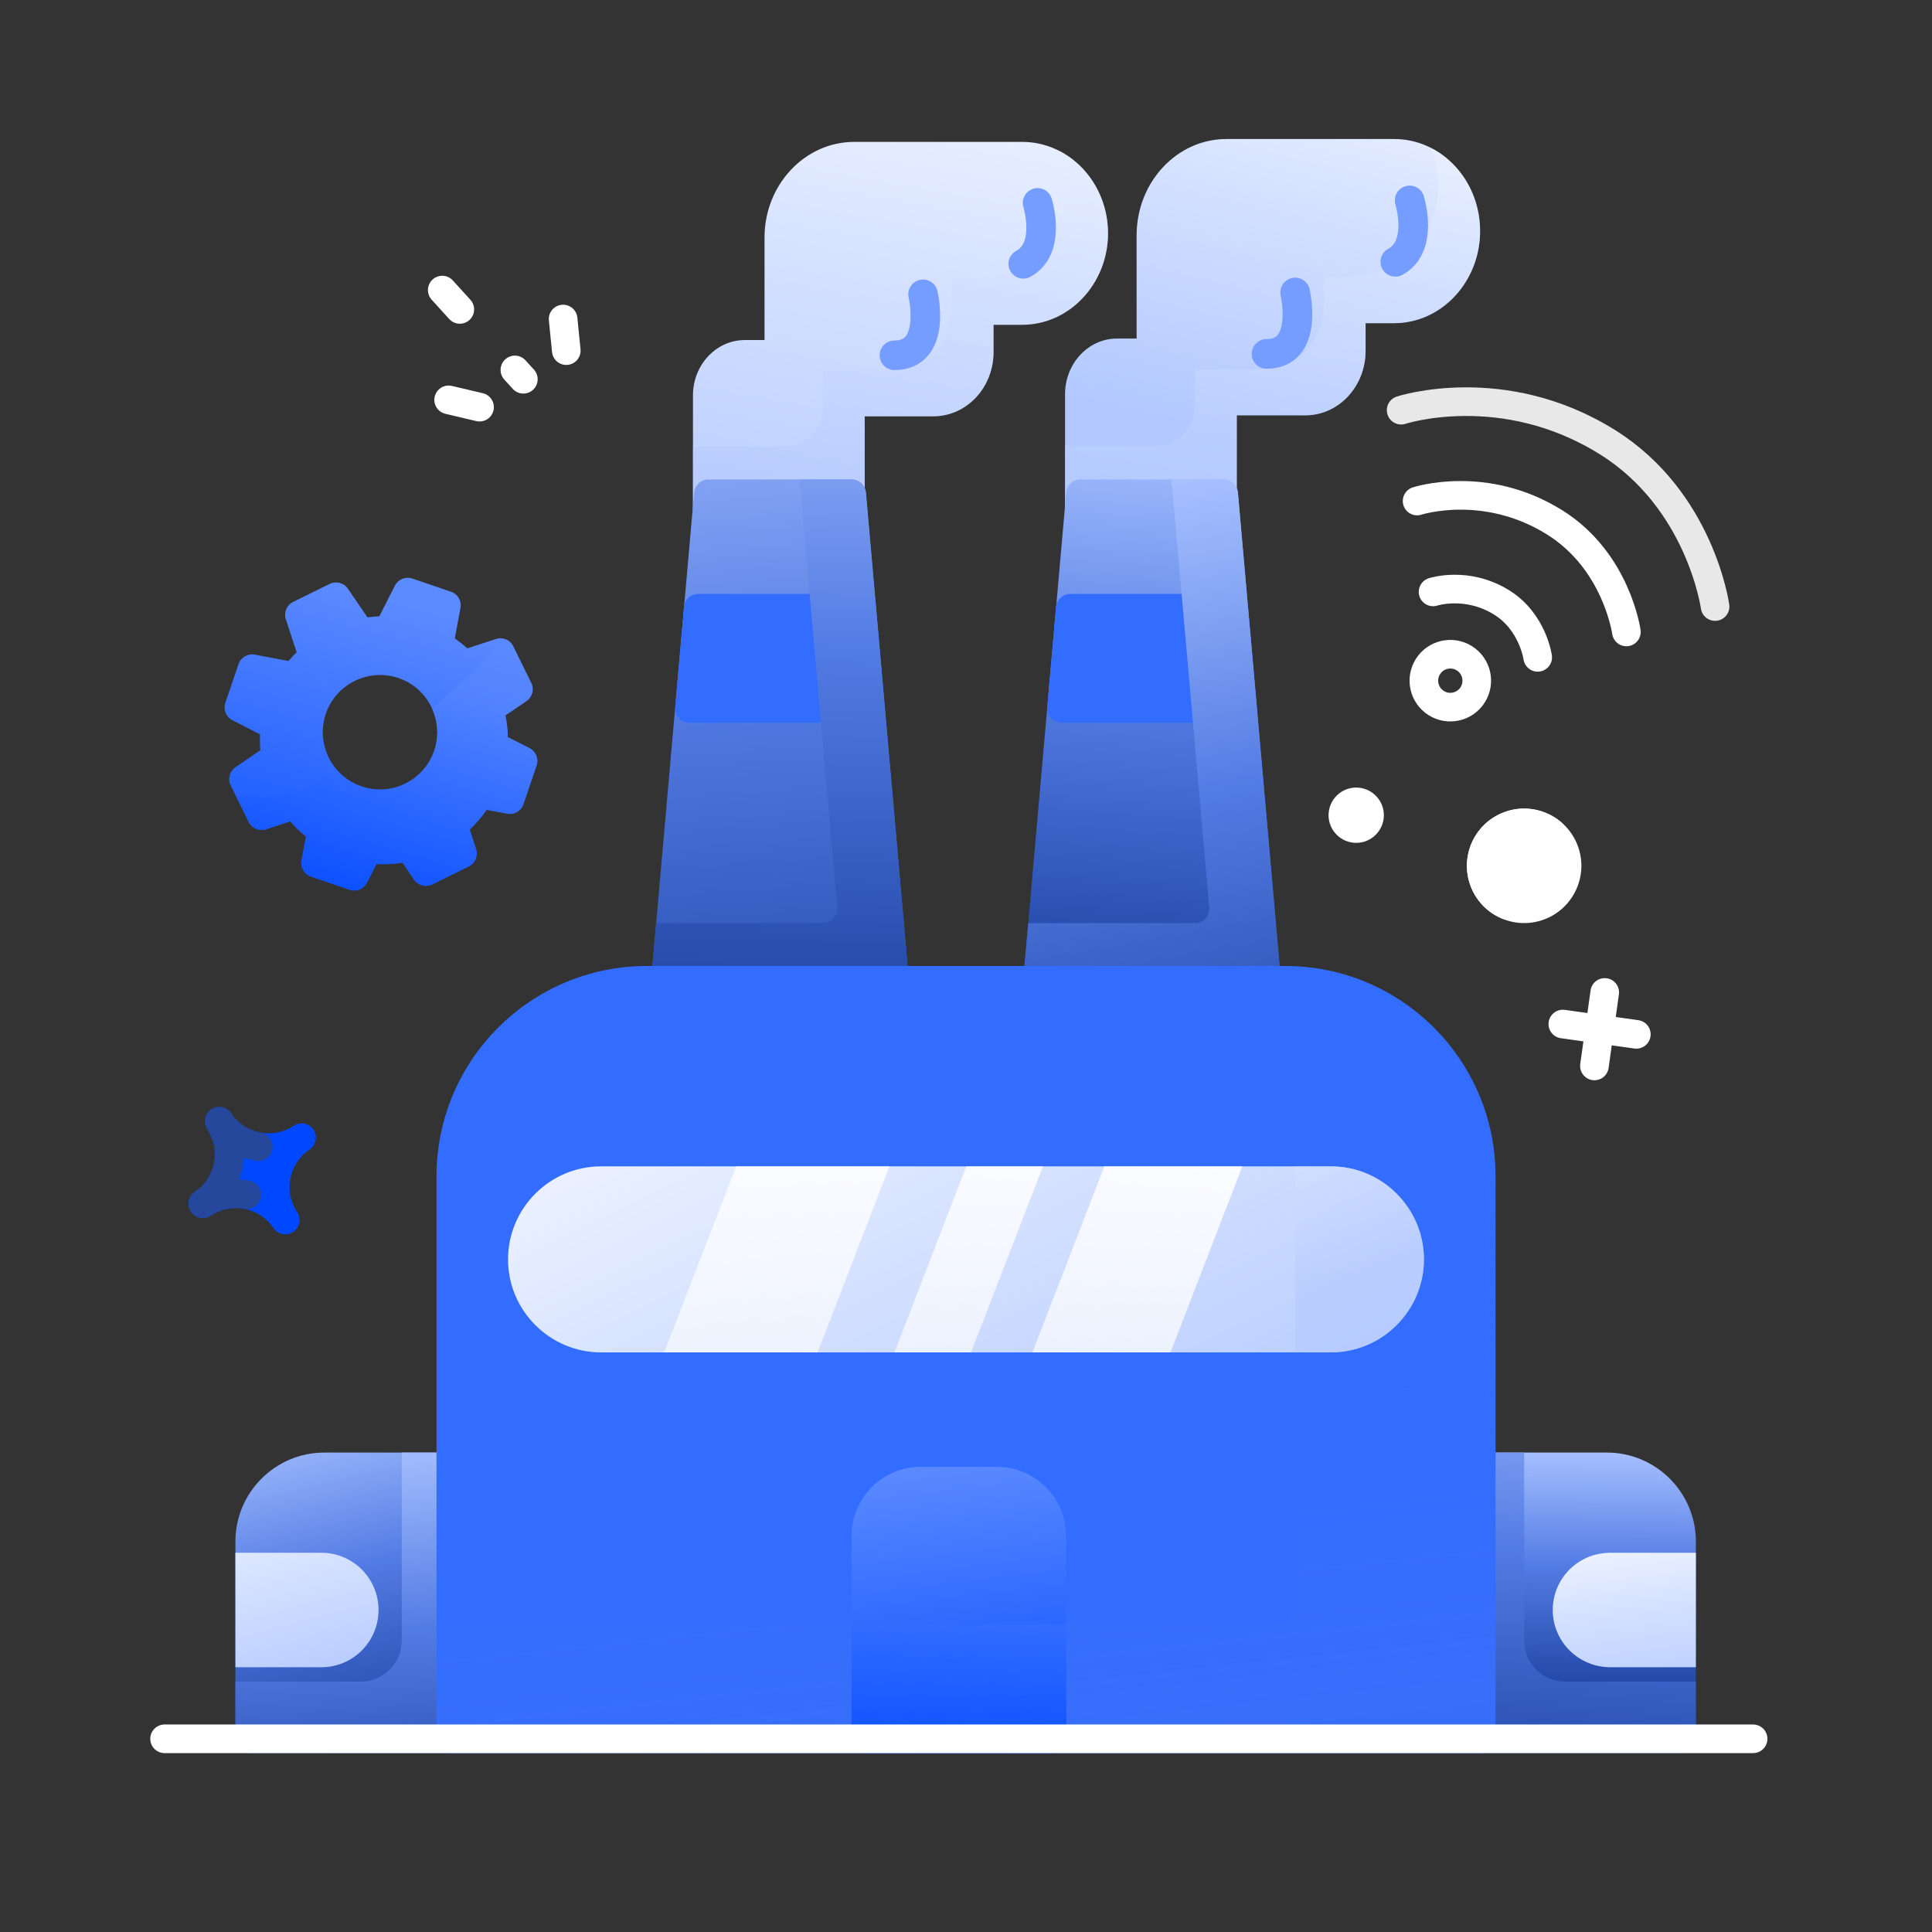 <svg xmlns="http://www.w3.org/2000/svg" width="1080" height="1080" viewBox="0 0 1080 1080" fill="none"><rect x="0" y="0" width="1080" height="1080" fill="#333333" stroke="none"/><g clip-path="url(#clip0_1_962)"><mask id="mask0_1_962" style="mask-type:luminance" maskUnits="userSpaceOnUse" x="0" y="0" width="1080" height="1080"><path d="M1080 0H0V1080H1080V0Z" fill="white"></path></mask><g mask="url(#mask0_1_962)"><path d="M779.374 77.712H685.548C657.875 77.712 635.371 101.857 635.371 131.535V189.254H624.363C608.378 189.254 595.37 203.197 595.37 220.349V283.636C595.37 288.373 598.946 292.217 603.37 292.217C607.794 292.217 611.37 288.373 611.37 283.636V282.778L675.532 275.897C675.94 280.222 679.228 283.636 683.372 283.636C687.796 283.636 691.372 279.792 691.372 275.056V232.155H729.781C748.301 232.155 763.373 215.99 763.373 196.127V180.674H779.374C805.846 180.674 827.375 157.585 827.375 129.193C827.375 100.801 805.846 77.712 779.374 77.712Z" fill="url(#paint0_linear_1_962)"></path><g style="mix-blend-mode:multiply" opacity="0.5"><path d="M827.239 132.831C825.487 160.142 803.062 180.674 777.534 180.674H763.357V196.119C763.357 216.025 748.317 232.155 729.757 232.155H691.356V275.056C691.356 279.775 687.756 283.636 683.356 283.636C679.196 283.636 675.916 280.204 675.516 275.914L611.354 282.778V283.636C611.354 288.356 607.754 292.217 603.354 292.217C598.954 292.217 595.354 288.356 595.354 283.636V249.316H646.603C658.419 249.316 667.995 239.045 667.995 226.372V206.415H706.396C724.957 206.415 739.997 190.284 739.997 170.378V154.934H754.117C779.478 154.934 801.886 134.702 803.846 107.58C804.486 98.699 803.046 90.213 799.918 82.689C817.11 91.406 828.655 110.806 827.239 132.831Z" fill="url(#paint1_linear_1_962)"></path></g><path d="M723.997 163.514C723.997 163.514 731.997 197.834 707.997 197.834" stroke="#759CFF" stroke-width="16.57" stroke-linecap="round" stroke-linejoin="round"></path><path d="M787.998 112.033C787.998 112.033 795.998 137.773 779.998 146.353" stroke="#759CFF" stroke-width="16.57" stroke-linecap="round" stroke-linejoin="round"></path><path d="M571.378 79.315H477.552C449.879 79.315 427.375 103.294 427.375 132.768V190.09H416.367C400.382 190.09 387.374 203.937 387.374 220.971V283.823C387.374 288.527 390.95 292.344 395.374 292.344C399.798 292.344 403.374 288.527 403.374 283.823V282.971L467.536 276.137C467.944 280.432 471.232 283.823 475.376 283.823C479.8 283.823 483.376 280.006 483.376 275.302V232.696H521.785C540.305 232.696 555.377 216.642 555.377 196.916V181.569H571.378C597.85 181.569 619.379 158.639 619.379 130.442C619.379 102.245 597.85 79.315 571.378 79.315Z" fill="url(#paint2_linear_1_962)"></path><g style="mix-blend-mode:multiply" opacity="0.5"><path d="M619.243 134.055C617.491 161.178 595.066 181.569 569.538 181.569H555.361V196.907C555.361 216.676 540.321 232.696 521.761 232.696H483.36V275.302C483.36 279.989 479.76 283.823 475.36 283.823C471.2 283.823 467.92 280.415 467.52 276.154L403.358 282.971V283.823C403.358 288.51 399.758 292.344 395.358 292.344C390.958 292.344 387.358 288.51 387.358 283.823V249.739H438.607C450.423 249.739 459.999 239.539 459.999 226.953V207.133H498.4C516.961 207.133 532.001 191.113 532.001 171.344V156.006H546.121C571.482 156.006 593.89 135.913 595.85 108.977C596.49 100.158 595.05 91.73 591.922 84.257C609.114 92.915 620.659 112.181 619.243 134.055Z" fill="url(#paint3_linear_1_962)"></path></g><path d="M516.001 164.526C516.001 164.526 524.001 198.611 500 198.611" stroke="#759CFF" stroke-width="16.513" stroke-linecap="round" stroke-linejoin="round"></path><path d="M580.002 113.399C580.002 113.399 588.002 138.963 572.001 147.484" stroke="#759CFF" stroke-width="16.513" stroke-linecap="round" stroke-linejoin="round"></path><path d="M259.6 820V972C259.6 976.4 256 980 251.6 980H139.6C135.2 980 131.6 976.4 131.6 972V861.68C131.6 834.32 153.92 812 181.28 812H251.6C256 812 259.6 815.6 259.6 820Z" fill="url(#paint4_linear_1_962)"></path><g style="mix-blend-mode:multiply"><path d="M256.56 820V972C256.56 976.4 252.96 980 248.56 980H139.6C135.2 980 131.6 976.4 131.6 972V940H201.76C214.32 940 224.56 929.76 224.56 917.2V812H248.56C252.96 812 256.56 815.6 256.56 820Z" fill="url(#paint5_linear_1_962)"></path></g><path d="M211.6 900C211.6 917.68 197.28 932 179.6 932H131.6V868H179.6C188.16 868 196.16 871.36 202.24 877.36C208.24 883.44 211.6 891.44 211.6 900Z" fill="url(#paint6_linear_1_962)"></path><path d="M948 861.68V972C948 976.4 944.4 980 940 980H828C823.6 980 820 976.4 820 972V820C820 815.6 823.6 812 828 812H898.32C925.68 812 948 834.32 948 861.68Z" fill="url(#paint7_linear_1_962)"></path><g style="mix-blend-mode:multiply"><path d="M948 940V972C948 976.4 944.4 980 940 980H828C823.6 980 820 976.4 820 972V820C820 815.6 823.6 812 828 812H852V917.2C852 929.76 862.24 940 874.8 940H948Z" fill="url(#paint8_linear_1_962)"></path></g><path d="M691.968 275.296C691.6 271.168 688.144 268 684 268H604C599.856 268 596.4 271.168 596.032 275.296L572.032 547.296C571.84 549.528 572.592 551.744 574.104 553.4C575.616 555.056 577.76 556 580 556H708C710.24 556 712.384 555.056 713.896 553.4C715.408 551.744 716.16 549.528 715.968 547.296L691.968 275.296Z" fill="url(#paint9_linear_1_962)"></path><path d="M702.56 395.28C702.72 397.52 702 399.76 700.48 401.44C698.96 403.04 696.8 404 694.56 404H593.44C591.2 404 589.04 403.04 587.52 401.44C586 399.76 585.28 397.52 585.44 395.28L590.32 339.28C590.72 335.2 594.16 332 598.32 332H689.68C693.76 332 697.12 335.04 697.6 339.04L702.56 395.28Z" fill="url(#paint10_linear_1_962)"></path><g style="mix-blend-mode:multiply"><path d="M716 547.28C716.16 549.52 715.44 551.76 713.92 553.44C712.4 555.04 710.24 556 708 556H580C577.76 556 575.6 555.04 574.08 553.44C572.56 551.76 571.84 549.52 572 547.28L574.8 516H668C670.24 516 672.4 515.04 673.92 513.44C675.44 511.76 676.16 509.52 676 507.28L654.88 268H684C688.16 268 691.6 271.2 692 275.28L716 547.28Z" fill="url(#paint11_linear_1_962)"></path></g><path d="M483.968 275.296C483.6 271.168 480.144 268 476 268H396C391.856 268 388.4 271.168 388.032 275.296L364.032 547.296C363.84 549.528 364.592 551.744 366.104 553.4C367.616 555.056 369.76 556 372 556H500C502.24 556 504.384 555.056 505.896 553.4C507.408 551.744 508.16 549.528 507.968 547.296L483.968 275.296Z" fill="url(#paint12_linear_1_962)"></path><path d="M489.648 339.304C489.288 335.168 485.832 332 481.68 332H390.32C386.168 332 382.712 335.168 382.352 339.304L377.472 395.304C377.28 397.536 378.024 399.752 379.536 401.408C381.048 403.064 383.2 404 385.44 404H486.56C488.8 404 490.952 403.064 492.464 401.408C493.976 399.752 494.72 397.536 494.528 395.304L489.648 339.304Z" fill="url(#paint13_linear_1_962)"></path><g style="mix-blend-mode:multiply"><path d="M508.064 547.28C508.224 549.52 507.504 551.76 505.984 553.44C504.464 555.04 502.304 556 500.064 556H372.064C369.824 556 367.664 555.04 366.144 553.44C364.624 551.76 363.904 549.52 364.064 547.28L366.864 516H460.064C462.304 516 464.464 515.04 465.984 513.44C467.504 511.76 468.224 509.52 468.064 507.28L446.944 268H476.064C480.224 268 483.664 271.2 484.064 275.28L508.064 547.28Z" fill="url(#paint14_linear_1_962)"></path></g><path d="M718.528 540H361.496C296.72 540 244.016 592.704 244.016 657.48V972C244.016 976.416 247.592 980 252.016 980H828.016C832.44 980 836.016 976.416 836.016 972V657.48C836.016 592.704 783.312 540 718.528 540Z" fill="url(#paint15_linear_1_962)"></path><g style="mix-blend-mode:multiply" opacity="0.5"><path d="M836 657.52V972C836 976.4 832.4 980 828 980H252C247.6 980 244 976.4 244 972V908H716C720.4 908 724 904.4 724 900V585.52C724 569.36 720.72 554 714.8 540H718.56C783.28 540 836 592.72 836 657.52Z" fill="url(#paint16_linear_1_962)"></path></g><path d="M796 704C796 732.64 772.64 756 744 756H336C307.36 756 284 732.64 284 704C284 675.36 307.36 652 336 652H744C772.64 652 796 675.36 796 704Z" fill="url(#paint17_linear_1_962)"></path><path d="M497.2 652L457.04 756H371.28L411.52 652H497.2Z" fill="url(#paint18_linear_1_962)"></path><path d="M583.04 652L542.8 756H500L540.16 652H583.04Z" fill="url(#paint19_linear_1_962)"></path><path d="M694.48 652L654.32 756H577.12L617.36 652H694.48Z" fill="url(#paint20_linear_1_962)"></path><g style="mix-blend-mode:multiply" opacity="0.5"><path d="M796 704C796 732.64 772.64 756 744 756H724V652H744C772.64 652 796 675.36 796 704Z" fill="url(#paint21_linear_1_962)"></path></g><path d="M596 858.64V972C596 976.4 592.4 980 588 980H484C479.6 980 476 976.4 476 972V858.64C476 837.36 493.36 820 514.64 820H557.36C578.64 820 596 837.36 596 858.64Z" fill="url(#paint22_linear_1_962)"></path><g style="mix-blend-mode:multiply" opacity="0.5"><path d="M596 908V972C596 976.4 592.4 980 588 980H484C479.6 980 476 976.4 476 972V908H596Z" fill="url(#paint23_linear_1_962)"></path></g><path d="M948 868V932H900C898.4 932 896.72 931.84 895.2 931.6C879.76 929.28 868 916 868 900C868 891.44 871.36 883.44 877.36 877.36C882.32 872.48 888.48 869.36 895.2 868.4C896.8 868.16 898.4 868 900 868H948Z" fill="url(#paint24_linear_1_962)"></path><path d="M92 972H980" stroke="white" stroke-width="16" stroke-linecap="round" stroke-linejoin="round"></path><path d="M295.994 418.2L283.888 412.054C283.837 407.98 283.356 403.929 282.521 399.927L294.283 391.929C297.586 389.672 298.726 385.328 296.977 381.775L286.882 361.271C285.832 359.14 283.969 357.661 281.797 357.091C280.332 356.677 278.739 356.642 277.192 357.215L261.221 362.429C258.957 360.391 256.615 358.581 254.248 356.846L257.414 339.839C258.146 335.947 255.918 332.063 252.131 330.775L230.47 323.406C226.683 322.118 222.548 323.838 220.756 327.369L212.049 344.519C209.822 344.606 207.645 344.795 205.416 345.136L194.485 329.08C192.228 325.777 187.884 324.637 184.331 326.386L163.827 336.481C160.275 338.23 158.529 342.368 159.77 346.171L165.83 364.626C164.201 366.185 162.724 367.795 161.297 369.506L142.395 365.949C138.503 365.217 134.619 367.445 133.331 371.232L125.962 392.893C124.674 396.68 126.394 400.815 129.925 402.607L145.334 410.469C145.266 413.403 145.273 416.363 145.507 419.4L131.635 428.878C128.333 431.135 127.193 435.479 128.942 439.032L139.037 459.536C140.786 463.088 144.924 464.834 148.727 463.593L162.239 459.147C164.901 462.25 167.818 465.101 171.016 467.626L170.021 473.034L168.505 480.968C167.773 484.86 170.001 488.744 173.788 490.032L195.449 497.401C199.236 498.689 203.37 496.969 205.163 493.438L210.489 482.997C215.295 483.28 220.204 483.006 225.016 482.277L231.434 491.728C233.691 495.03 238.035 496.17 241.588 494.421L262.092 484.326C265.644 482.577 267.39 478.439 266.148 474.636L262.572 463.786C266.084 460.418 269.295 456.693 272.001 452.712L283.524 454.858C287.416 455.59 291.3 453.362 292.588 449.575L299.957 427.914C301.245 424.127 299.525 419.993 295.994 418.2ZM202.573 439.768L202.119 439.613C197.196 437.938 192.988 435.155 189.594 431.719C181.448 423.371 178.11 410.827 182.129 399.012C187.797 382.349 206.068 373.354 222.73 379.022C226.82 380.413 230.468 382.583 233.538 385.233C236.96 388.341 239.755 392.072 241.627 396.258C241.601 396.334 241.601 396.334 241.601 396.334C244.771 403.412 245.426 411.671 242.72 419.623C237.078 436.21 219.162 445.157 202.573 439.768Z" fill="url(#paint25_linear_1_962)"></path><g style="mix-blend-mode:multiply" opacity="0.5"><path d="M299.957 427.914L292.589 449.575C291.3 453.362 287.416 455.59 283.524 454.857L272.001 452.712C269.295 456.693 266.084 460.417 262.572 463.786L266.149 474.636C267.39 478.438 265.644 482.577 262.092 484.326L241.588 494.421C238.035 496.17 233.691 495.03 231.434 491.727L225.016 482.276C220.204 483.006 215.295 483.279 210.49 482.997L205.163 493.438C203.371 496.969 199.236 498.689 195.449 497.401L173.788 490.032C170.001 488.744 167.773 484.859 168.505 480.968L170.022 473.033L171.016 467.625C167.819 465.101 164.901 462.25 162.239 459.147L148.727 463.592C144.925 464.834 140.786 463.088 139.037 459.535L131.991 445.223C134.901 445.115 138.189 445.135 141.907 445.386C159.534 446.48 174.07 438.353 189.594 431.718C192.988 435.155 197.196 437.938 202.119 439.613L202.573 439.767C219.162 445.157 237.078 436.21 242.721 419.623C245.426 411.67 244.768 403.419 241.599 396.341C241.599 396.341 241.599 396.341 241.624 396.265C257.375 381.511 272.408 370.037 281.797 357.091C283.97 357.661 285.833 359.139 286.882 361.271L296.977 381.775C298.726 385.327 297.586 389.672 294.284 391.929L282.521 399.927C283.356 403.929 283.838 407.98 283.888 412.053L295.994 418.2C299.525 419.992 301.245 424.127 299.957 427.914Z" fill="url(#paint26_linear_1_962)"></path></g><path d="M897.056 554.777L891.295 595.864" stroke="white" stroke-width="16" stroke-linecap="round" stroke-linejoin="round"></path><path d="M914.719 578.202L873.632 572.44" stroke="white" stroke-width="16" stroke-linecap="round" stroke-linejoin="round"></path><path d="M164.146 629.313C152.596 637.04 136.919 633.937 129.192 622.388C126.736 618.717 121.771 617.727 118.094 620.187C114.417 622.647 113.438 627.614 115.893 631.285C123.621 642.835 120.5 658.514 108.957 666.236C105.28 668.696 104.301 673.664 106.756 677.334C109.212 681.005 114.177 681.995 117.854 679.535C129.397 671.812 145.081 674.911 152.808 686.46C155.264 690.131 160.229 691.121 163.906 688.661C167.583 686.201 168.562 681.233 166.106 677.563C158.379 666.013 161.493 650.339 173.043 642.612C176.72 640.151 177.699 635.184 175.244 631.514C172.788 627.843 167.823 626.853 164.146 629.313Z" fill="#0048FF"></path><path d="M138.003 667.856C129.724 666.272 120.94 667.817 113.426 672.844C128.653 662.657 132.79 642.081 122.559 626.788C127.808 634.634 135.826 639.569 144.415 641.041" stroke="#25479C" stroke-width="16" stroke-linecap="round" stroke-linejoin="round"></path><path d="M841.694 453.704C824.986 459.388 816.021 477.598 821.704 494.306C827.388 511.014 845.598 519.979 862.306 514.296C879.014 508.612 887.979 490.402 882.296 473.694C876.612 456.986 858.402 448.021 841.694 453.704Z" fill="white"></path><path d="M843.08 506.217C836.841 503.776 831.623 498.621 829.278 491.729C825.001 479.156 831.698 465.555 844.271 461.278C852.678 458.418 861.495 460.489 867.726 465.89" stroke="white" stroke-width="16" stroke-linecap="round" stroke-linejoin="round"></path><path d="M758.128 471.164C749.609 471.164 742.668 464.223 742.668 455.704C742.668 447.185 749.609 440.244 758.128 440.244C766.647 440.244 773.588 447.185 773.588 455.704C773.588 464.223 766.647 471.164 758.128 471.164Z" fill="white"></path><path d="M823.271 388.344C818.941 395.267 809.818 397.369 802.896 393.039C795.973 388.709 793.87 379.586 798.201 372.664C802.531 365.741 811.654 363.638 818.576 367.969C825.498 372.299 827.601 381.422 823.271 388.344Z" stroke="white" stroke-width="16" stroke-linecap="round" stroke-linejoin="round"></path><path d="M801.087 330.876C801.087 330.876 820.051 324.652 839.55 336.848C856.883 347.689 859.585 367.464 859.585 367.464" stroke="white" stroke-width="16" stroke-linecap="round" stroke-linejoin="round"></path><path d="M792.167 280.08C792.167 280.08 830.093 267.633 869.092 292.025C903.756 313.706 909.161 353.256 909.161 353.256" stroke="white" stroke-width="16" stroke-linecap="round" stroke-linejoin="round"></path><g opacity="0.884"><path d="M783.245 229.293C783.245 229.293 840.137 210.62 898.634 247.208C950.631 279.731 958.739 339.056 958.739 339.056" stroke="white" stroke-width="16" stroke-linecap="round" stroke-linejoin="round"></path></g><g opacity="0.997"><path d="M316.549 196C316.549 196 315.81 188.621 314.783 178.345" stroke="white" stroke-width="16" stroke-linecap="round" stroke-linejoin="round"></path><path d="M268.077 227.601L252.477 223.921C252.477 223.921 251.866 223.778 250.795 223.526" stroke="white" stroke-width="16" stroke-linecap="round" stroke-linejoin="round"></path><path d="M257.037 172.96C257.037 172.96 252.934 168.443 247.221 162.155" stroke="white" stroke-width="16" stroke-linecap="round" stroke-linejoin="round"></path><path d="M292.557 212.001C292.557 212.001 290.58 209.824 287.826 206.793" stroke="white" stroke-width="16" stroke-linecap="round" stroke-linejoin="round"></path></g></g></g><defs><linearGradient id="paint0_linear_1_962" x1="747.997" y1="-33.831" x2="683.163" y2="241.985" gradientUnits="userSpaceOnUse"><stop stop-color="white"></stop><stop offset="0.5" stop-color="#D6E2FF"></stop><stop offset="1" stop-color="#B2C8FF"></stop></linearGradient><linearGradient id="paint1_linear_1_962" x1="731.997" y1="9.07" x2="687.25" y2="303.039" gradientUnits="userSpaceOnUse"><stop stop-color="white"></stop><stop offset="0.5" stop-color="#D6E2FF"></stop><stop offset="1" stop-color="#B2C8FF"></stop></linearGradient><linearGradient id="paint2_linear_1_962" x1="532.001" y1="-48.503" x2="461.837" y2="344.874" gradientUnits="userSpaceOnUse"><stop stop-color="white"></stop><stop offset="0.5" stop-color="#D6E2FF"></stop><stop offset="1" stop-color="#B2C8FF"></stop></linearGradient><linearGradient id="paint3_linear_1_962" x1="524.001" y1="-14.418" x2="479.854" y2="277.62" gradientUnits="userSpaceOnUse"><stop stop-color="white"></stop><stop offset="0.5" stop-color="#D6E2FF"></stop><stop offset="1" stop-color="#B2C8FF"></stop></linearGradient><linearGradient id="paint4_linear_1_962" x1="212" y1="964" x2="170.768" y2="789.752" gradientUnits="userSpaceOnUse"><stop stop-color="#2349A9"></stop><stop offset="0.5" stop-color="#537CE4"></stop><stop offset="1" stop-color="#A8C1FF"></stop></linearGradient><linearGradient id="paint5_linear_1_962" x1="196" y1="1020" x2="180.04" y2="807.176" gradientUnits="userSpaceOnUse"><stop stop-color="#2349A9"></stop><stop offset="0.5" stop-color="#537CE4"></stop><stop offset="1" stop-color="#A8C1FF"></stop></linearGradient><linearGradient id="paint6_linear_1_962" x1="140" y1="804" x2="178.144" y2="948.416" gradientUnits="userSpaceOnUse"><stop stop-color="white"></stop><stop offset="0.5" stop-color="#D6E2FF"></stop><stop offset="1" stop-color="#B2C8FF"></stop></linearGradient><linearGradient id="paint7_linear_1_962" x1="876" y1="940" x2="877.328" y2="809.64" gradientUnits="userSpaceOnUse"><stop stop-color="#2349A9"></stop><stop offset="0.5" stop-color="#537CE4"></stop><stop offset="1" stop-color="#A8C1FF"></stop></linearGradient><linearGradient id="paint8_linear_1_962" x1="876" y1="996" x2="894.624" y2="737.952" gradientUnits="userSpaceOnUse"><stop stop-color="#2349A9"></stop><stop offset="0.5" stop-color="#537CE4"></stop><stop offset="1" stop-color="#A8C1FF"></stop></linearGradient><linearGradient id="paint9_linear_1_962" x1="644" y1="540" x2="667.056" y2="242.04" gradientUnits="userSpaceOnUse"><stop stop-color="#2349A9"></stop><stop offset="0.5" stop-color="#537CE4"></stop><stop offset="1" stop-color="#A8C1FF"></stop></linearGradient><linearGradient id="paint10_linear_1_962" x1="612" y1="308" x2="662.544" y2="418.848" gradientUnits="userSpaceOnUse"><stop stop-color="#336DFF"></stop><stop offset="0.5" stop-color="#336DFF"></stop><stop offset="1" stop-color="#336DFF"></stop></linearGradient><linearGradient id="paint11_linear_1_962" x1="668" y1="620" x2="606.816" y2="276.816" gradientUnits="userSpaceOnUse"><stop stop-color="#2349A9"></stop><stop offset="0.5" stop-color="#537CE4"></stop><stop offset="1" stop-color="#A8C1FF"></stop></linearGradient><linearGradient id="paint12_linear_1_962" x1="436" y1="604" x2="404.08" y2="168.592" gradientUnits="userSpaceOnUse"><stop stop-color="#2349A9"></stop><stop offset="0.5" stop-color="#537CE4"></stop><stop offset="1" stop-color="#A8C1FF"></stop></linearGradient><linearGradient id="paint13_linear_1_962" x1="388" y1="324" x2="485.544" y2="456.128" gradientUnits="userSpaceOnUse"><stop stop-color="#336DFF"></stop><stop offset="0.5" stop-color="#336DFF"></stop><stop offset="1" stop-color="#336DFF"></stop></linearGradient><linearGradient id="paint14_linear_1_962" x1="428" y1="556" x2="435.096" y2="164.048" gradientUnits="userSpaceOnUse"><stop stop-color="#2349A9"></stop><stop offset="0.5" stop-color="#537CE4"></stop><stop offset="1" stop-color="#A8C1FF"></stop></linearGradient><linearGradient id="paint15_linear_1_962" x1="540" y1="540" x2="532.016" y2="936.392" gradientUnits="userSpaceOnUse"><stop stop-color="#336DFF"></stop><stop offset="0.5" stop-color="#336DFF"></stop><stop offset="1" stop-color="#336DFF"></stop></linearGradient><linearGradient id="paint16_linear_1_962" x1="508" y1="572" x2="551.896" y2="983.024" gradientUnits="userSpaceOnUse"><stop stop-color="#336DFF" stop-opacity="0"></stop><stop offset="0.5" stop-color="#336DFF" stop-opacity="0.5"></stop><stop offset="1" stop-color="#3C6FF4"></stop></linearGradient><linearGradient id="paint17_linear_1_962" x1="420" y1="476" x2="622.184" y2="888.352" gradientUnits="userSpaceOnUse"><stop stop-color="white"></stop><stop offset="0.5" stop-color="#D6E2FF"></stop><stop offset="1" stop-color="#B2C8FF"></stop></linearGradient><linearGradient id="paint18_linear_1_962" x1="460" y1="564" x2="368.216" y2="1057.49" gradientUnits="userSpaceOnUse"><stop stop-color="white"></stop><stop offset="0.5" stop-color="white" stop-opacity="0.5"></stop><stop offset="1" stop-color="white" stop-opacity="0"></stop></linearGradient><linearGradient id="paint19_linear_1_962" x1="564" y1="580" x2="472.216" y2="1073.49" gradientUnits="userSpaceOnUse"><stop stop-color="white"></stop><stop offset="0.5" stop-color="white" stop-opacity="0.5"></stop><stop offset="1" stop-color="white" stop-opacity="0"></stop></linearGradient><linearGradient id="paint20_linear_1_962" x1="652" y1="596" x2="560.216" y2="1089.49" gradientUnits="userSpaceOnUse"><stop stop-color="white"></stop><stop offset="0.5" stop-color="white" stop-opacity="0.5"></stop><stop offset="1" stop-color="white" stop-opacity="0"></stop></linearGradient><linearGradient id="paint21_linear_1_962" x1="700" y1="580" x2="749.216" y2="714.344" gradientUnits="userSpaceOnUse"><stop stop-color="white"></stop><stop offset="0.5" stop-color="#D6E2FF"></stop><stop offset="1" stop-color="#B2C8FF"></stop></linearGradient><linearGradient id="paint22_linear_1_962" x1="540" y1="1004" x2="517.384" y2="816.448" gradientUnits="userSpaceOnUse"><stop stop-color="#0048FF"></stop><stop offset="0.5" stop-color="#2E69FF"></stop><stop offset="1" stop-color="#5C8AFF"></stop></linearGradient><linearGradient id="paint23_linear_1_962" x1="524" y1="1004" x2="545.28" y2="839.056" gradientUnits="userSpaceOnUse"><stop stop-color="#0048FF"></stop><stop offset="0.5" stop-color="#2E69FF"></stop><stop offset="1" stop-color="#5C8AFF"></stop></linearGradient><linearGradient id="paint24_linear_1_962" x1="900" y1="836" x2="916.192" y2="958.76" gradientUnits="userSpaceOnUse"><stop stop-color="white"></stop><stop offset="0.5" stop-color="#D6E2FF"></stop><stop offset="1" stop-color="#B2C8FF"></stop></linearGradient><linearGradient id="paint25_linear_1_962" x1="176.734" y1="541.737" x2="230.567" y2="338.05" gradientUnits="userSpaceOnUse"><stop stop-color="#0048FF"></stop><stop offset="0.5" stop-color="#2E69FF"></stop><stop offset="1" stop-color="#5C8AFF"></stop></linearGradient><linearGradient id="paint26_linear_1_962" x1="189.616" y1="503.867" x2="230.36" y2="375.82" gradientUnits="userSpaceOnUse"><stop stop-color="#0048FF"></stop><stop offset="0.5" stop-color="#2E69FF"></stop><stop offset="1" stop-color="#5C8AFF"></stop></linearGradient><clipPath id="clip0_1_962"><rect width="1080" height="1080" fill="white"></rect></clipPath></defs></svg>